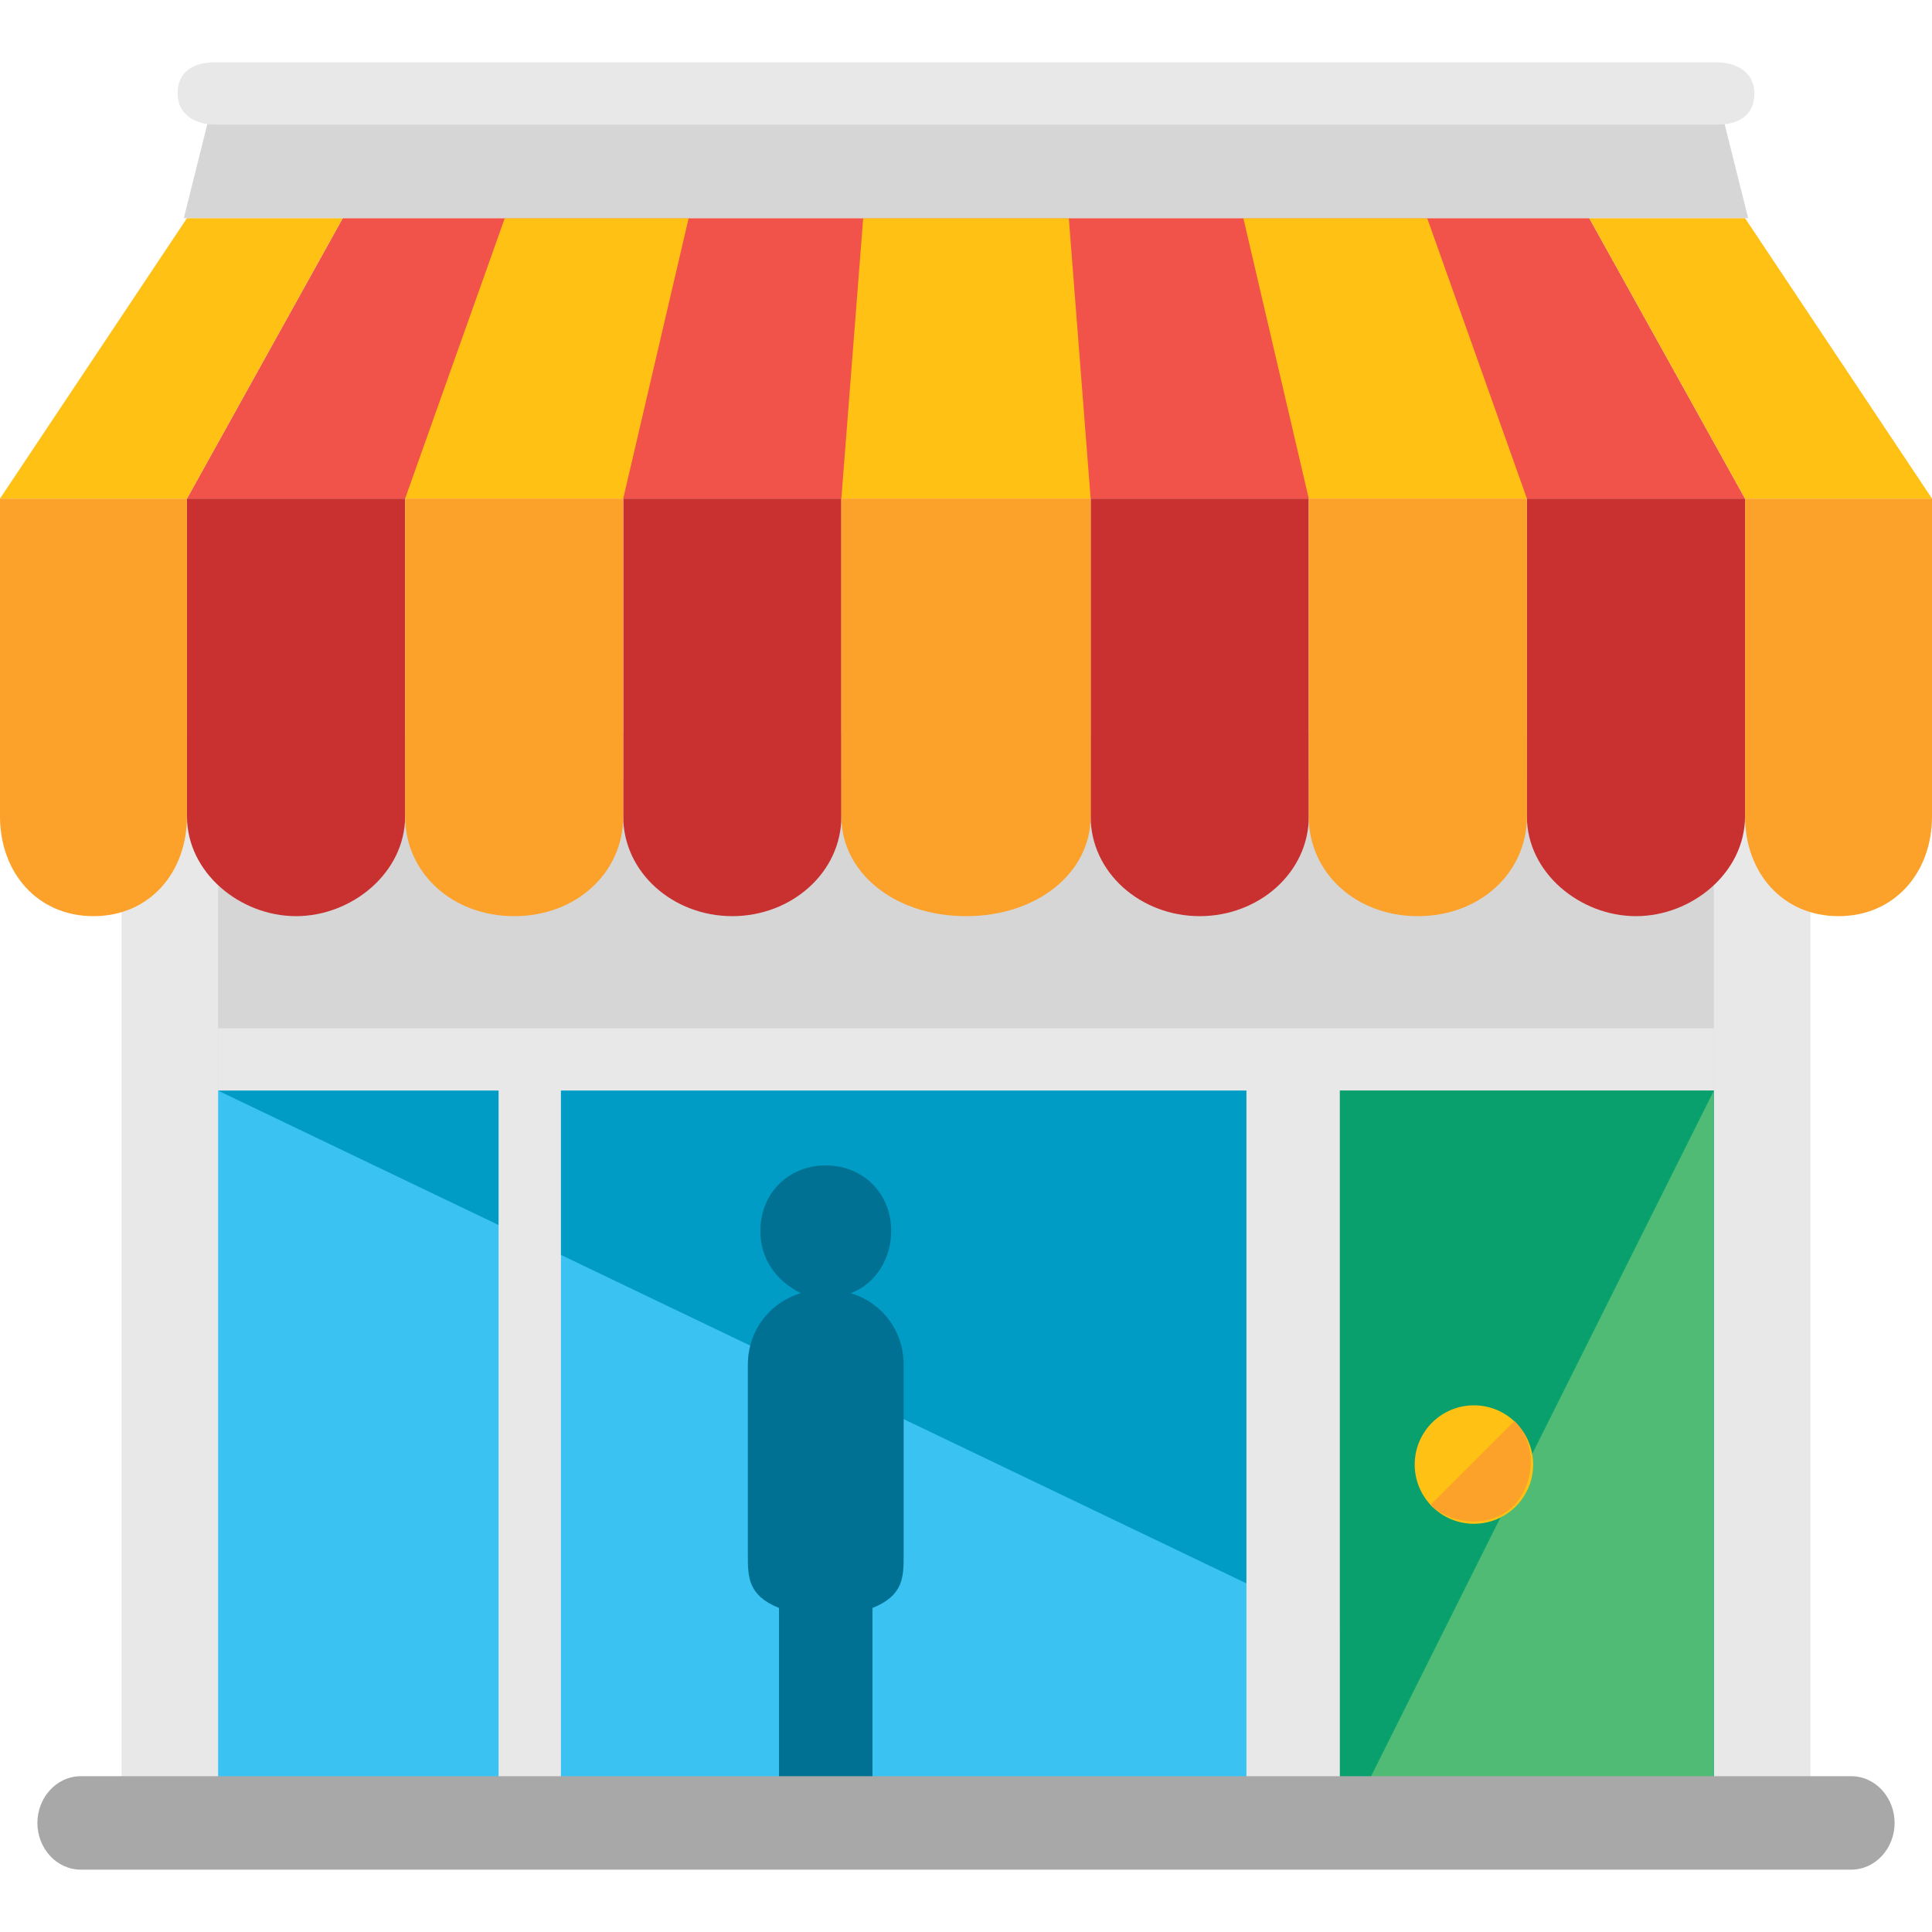<?xml version="1.0" encoding="UTF-8"?> <!-- Generator: Adobe Illustrator 15.0.0, SVG Export Plug-In . SVG Version: 6.00 Build 0) --> <svg xmlns="http://www.w3.org/2000/svg" xmlns:xlink="http://www.w3.org/1999/xlink" version="1.1" id="Layer_1" x="0px" y="0px" width="60px" height="60px" viewBox="20 0 60 60" xml:space="preserve"> <rect x="23.774" y="22.742" fill="#E8E8E8" width="52.451" height="34.354"></rect> <polygon fill="#F15249" points="74.193,15.484 25.807,15.484 30.645,6.774 69.355,6.774 "></polygon> <rect x="26.774" y="24.193" fill="#D6D6D6" width="46.451" height="31.936"></rect> <rect x="26.774" y="31.936" fill="#E8E8E8" width="46.451" height="24.193"></rect> <rect x="26.774" y="33.871" fill="#3AC2F2" width="46.451" height="22.258"></rect> <polyline fill="#009CC6" points="26.774,33.871 73.226,33.871 73.226,56.129 "></polyline> <g> <rect x="35.484" y="32.903" fill="#E8E8E8" width="1.936" height="24.193"></rect> <rect x="58.709" y="32.903" fill="#E8E8E8" width="2.904" height="24.193"></rect> </g> <rect x="61.613" y="33.871" fill="#50BB75" width="11.612" height="23.226"></rect> <polyline fill="#0AA06E" points="61.613,57.097 61.613,33.871 73.226,33.871 "></polyline> <path fill="#007093" d="M48.064,42.387c0-1.064-0.677-1.936-1.645-2.226c0.774-0.29,1.258-1.064,1.258-1.936 c0-1.161-0.871-2.032-2.032-2.032c-1.161,0-2.032,0.871-2.032,2.032c0,0.871,0.484,1.549,1.258,1.936 c-0.968,0.29-1.646,1.161-1.646,2.226v5.904c0,0.677,0,1.258,0.968,1.645v7.161h2.903v-7.161c0.968-0.387,0.968-0.968,0.968-1.645 V42.387L48.064,42.387z"></path> <g> <polygon fill="#FFC114" points="25.807,6.774 20,15.484 25.807,15.484 30.645,6.774 "></polygon> <polygon fill="#FFC114" points="74.193,6.774 69.355,6.774 74.193,15.484 80,15.484 "></polygon> <polygon fill="#FFC114" points="58.613,6.774 60.645,15.484 67.42,15.484 64.322,6.774 "></polygon> <polygon fill="#FFC114" points="35.677,6.774 32.581,15.484 39.355,15.484 41.387,6.774 "></polygon> <polygon fill="#FFC114" points="46.807,6.774 46.129,15.484 53.871,15.484 53.193,6.774 "></polygon> </g> <path fill="#FCA12A" d="M20,15.484v9.871c0,1.742,1.161,3.097,2.903,3.097c1.742,0,2.903-1.355,2.903-3.097v-9.871H20z"></path> <g> <path fill="#C93131" d="M25.807,15.484v9.871c0,1.742,1.645,3.097,3.387,3.097c1.742,0,3.387-1.355,3.387-3.097v-9.871H25.807z"></path> <path fill="#C93131" d="M39.355,15.484v9.871c0,1.742,1.548,3.097,3.387,3.097c1.838,0,3.387-1.355,3.387-3.097v-9.871H39.355z"></path> </g> <g> <path fill="#FCA12A" d="M32.581,15.484v9.871c0,1.742,1.452,3.097,3.387,3.097s3.387-1.355,3.387-3.097v-9.871H32.581z"></path> <path fill="#FCA12A" d="M80,15.484v9.871c0,1.742-1.161,3.097-2.903,3.097c-1.741,0-2.903-1.355-2.903-3.097v-9.871H80z"></path> </g> <g> <path fill="#C93131" d="M74.193,15.484v9.871c0,1.742-1.645,3.097-3.387,3.097s-3.387-1.355-3.387-3.097v-9.871H74.193z"></path> <path fill="#C93131" d="M60.645,15.484v9.871c0,1.742-1.548,3.097-3.387,3.097c-1.838,0-3.387-1.355-3.387-3.097v-9.871H60.645z"></path> </g> <g> <path fill="#FCA12A" d="M67.42,15.484v9.871c0,1.742-1.452,3.097-3.388,3.097s-3.388-1.355-3.388-3.097v-9.871H67.42z"></path> <path fill="#FCA12A" d="M46.129,15.484v9.871c0,1.742,1.646,3.097,3.871,3.097s3.871-1.355,3.871-3.097v-9.871H46.129z"></path> </g> <path fill="#A8A8A8" d="M78.839,56.613c0,0.773-0.581,1.451-1.354,1.451H22.516c-0.774,0-1.355-0.678-1.355-1.451l0,0 c0-0.774,0.581-1.452,1.355-1.452h54.968C78.258,55.161,78.839,55.839,78.839,56.613L78.839,56.613z"></path> <polygon fill="#D6D6D6" points="74.291,6.774 25.709,6.774 26.677,2.903 73.322,2.903 "></polygon> <path fill="#E8E8E8" d="M74.484,2.903c0,0.677-0.484,0.968-1.162,0.968H26.677c-0.581,0-1.161-0.291-1.161-0.968l0,0 c0-0.678,0.484-0.968,1.161-0.968h46.645C73.903,1.936,74.484,2.226,74.484,2.903L74.484,2.903z"></path> <circle fill="#FFC114" cx="65.774" cy="45.483" r="1.839"></circle> <path fill="#FCA12A" d="M67.032,44.129c0.677,0.678,0.677,1.839,0,2.613c-0.677,0.678-1.839,0.678-2.612,0"></path> </svg> 